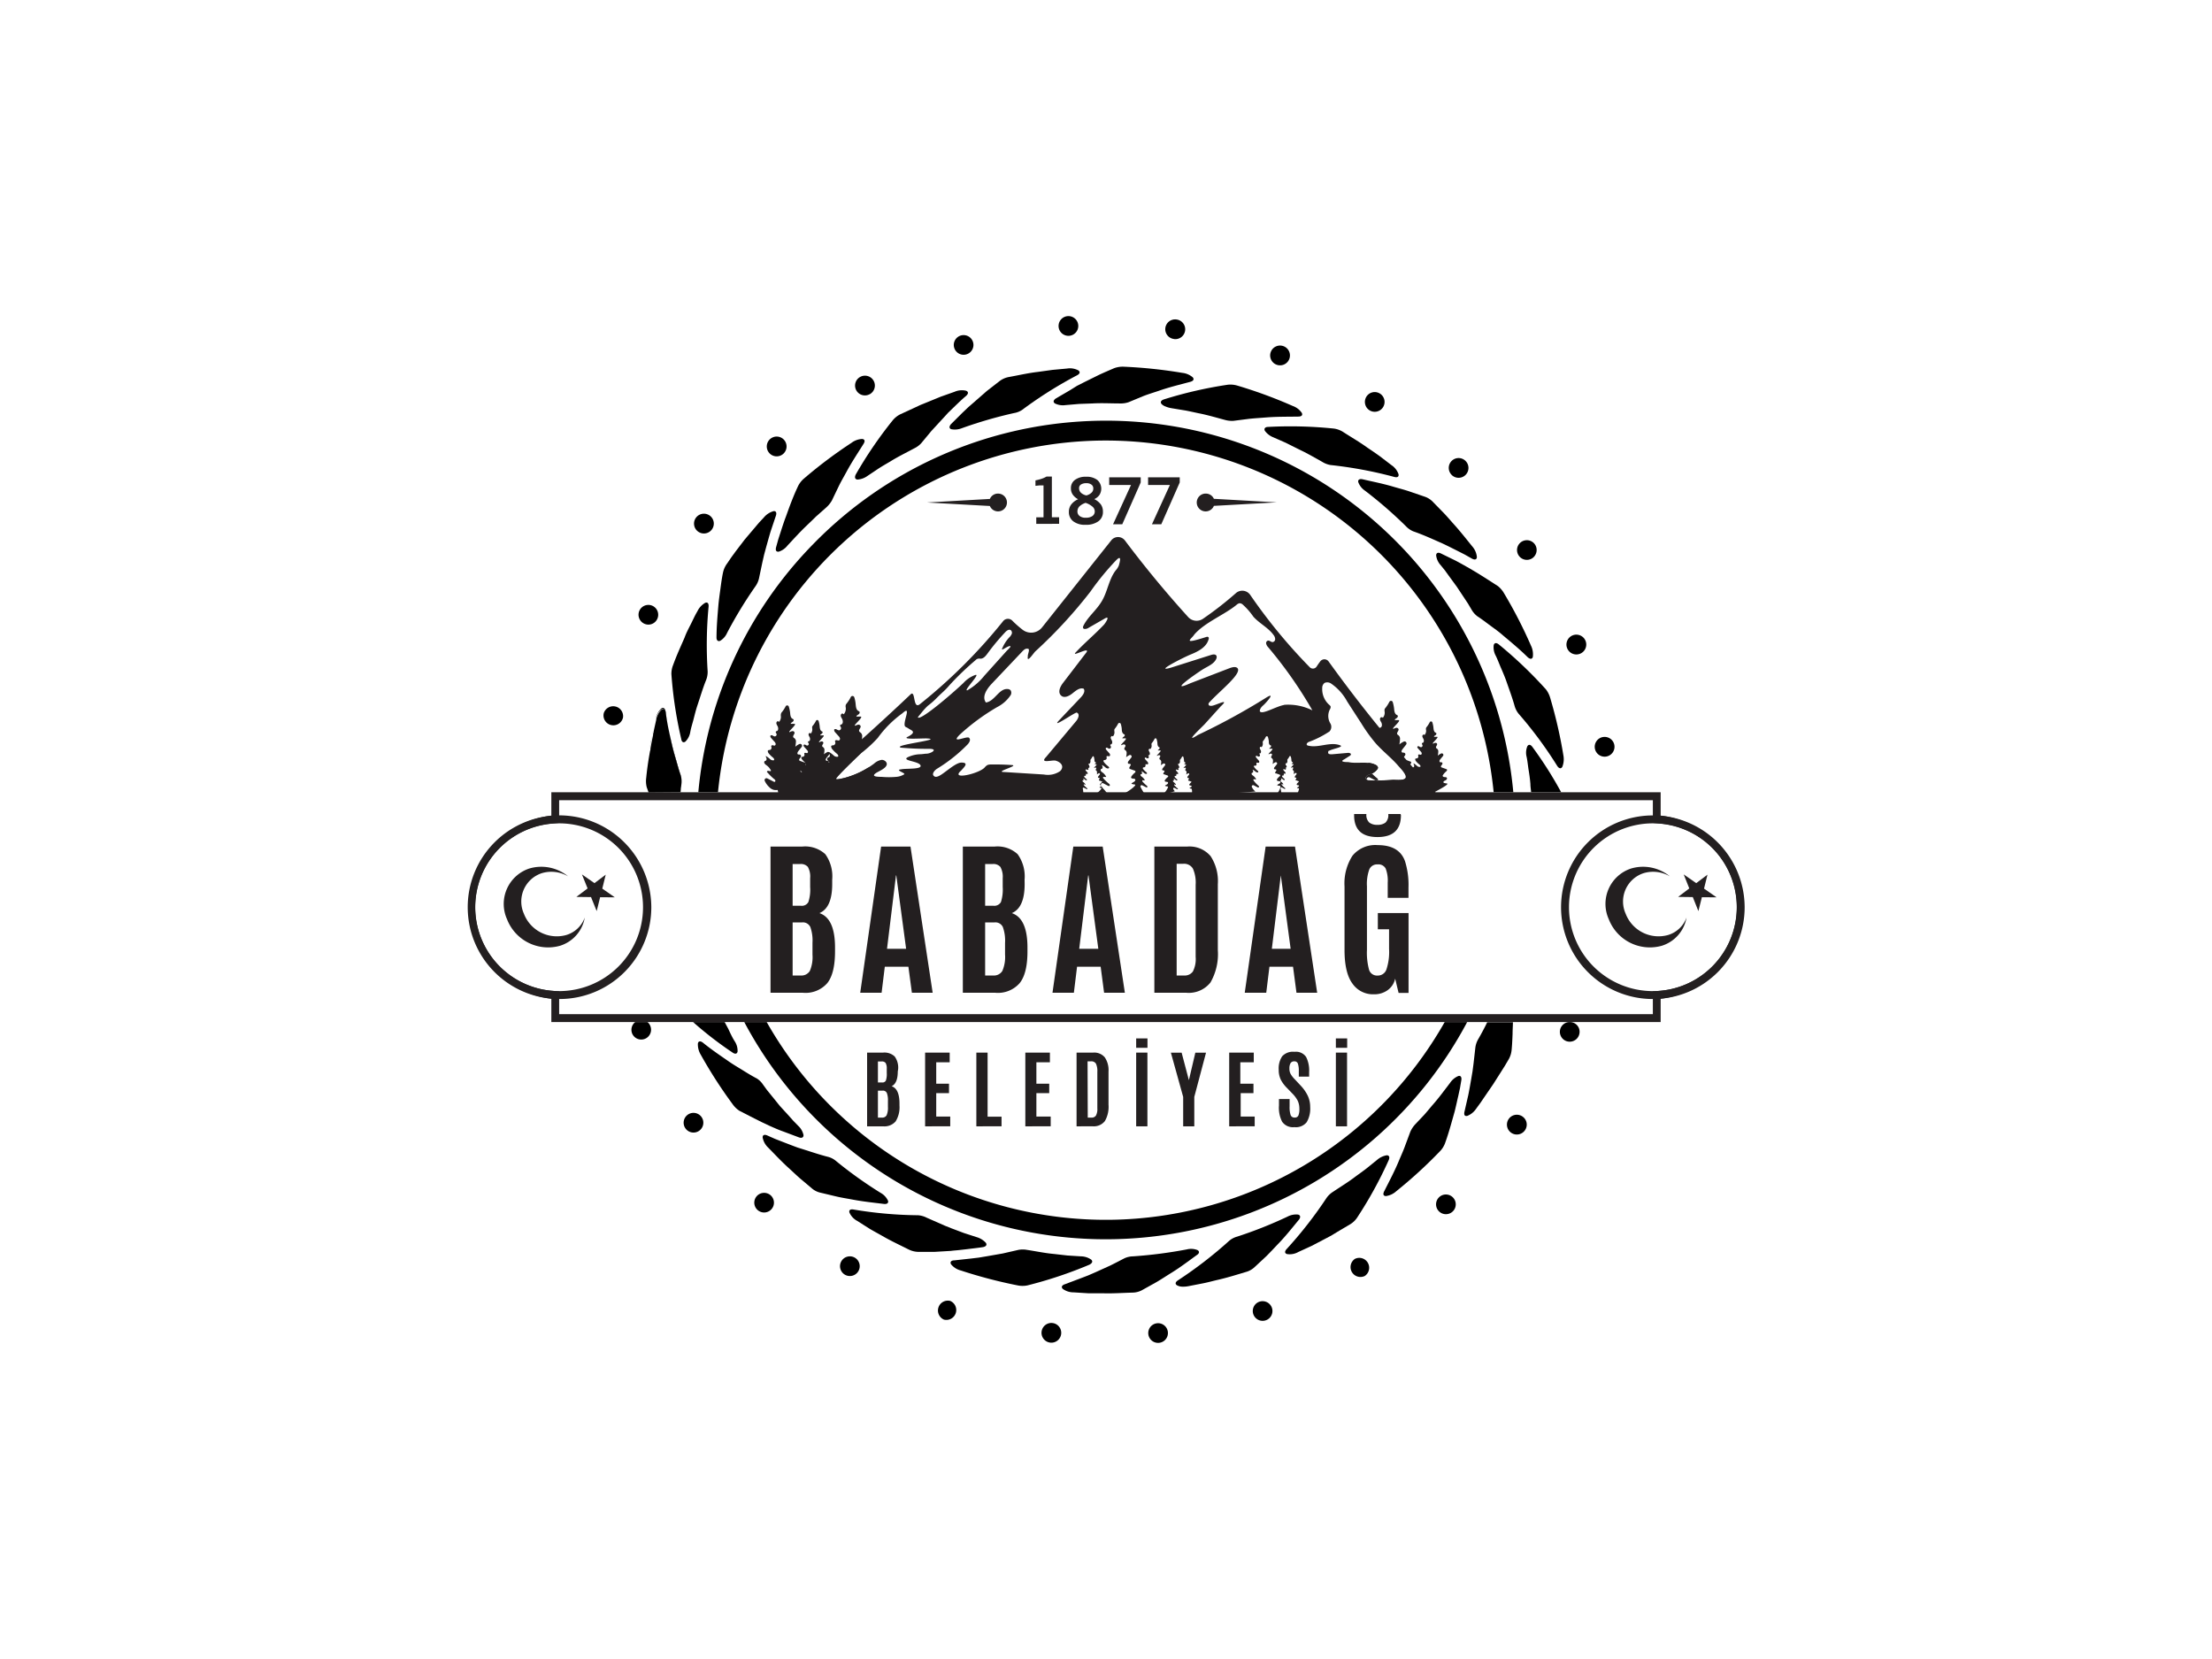 <svg xmlns="http://www.w3.org/2000/svg" viewBox="0 0 360 270"><defs><style>.cls-1{fill:none;}.cls-2{fill:#231f20;}</style></defs><g id="katman_2" data-name="katman 2"><g id="katman_1-2" data-name="katman 1"><rect class="cls-1" width="360" height="270"/><path class="cls-1" d="M180.78,198.52a63.45,63.45,0,0,0,54.37-32.18H124.81A63.46,63.46,0,0,0,180.78,198.52Z"/><path class="cls-1" d="M179.19,71.7a63.5,63.5,0,0,0-62.32,57.24H243.09A63.48,63.48,0,0,0,179.19,71.7Z"/><path d="M249.38,90.85a1.62,1.62,0,0,0,.44-2.23,1.6,1.6,0,1,0-.44,2.23Z"/><path d="M255.05,105.49a1.6,1.6,0,0,0,3-1.18h0a1.6,1.6,0,1,0-3,1.18Z"/><path d="M154.64,211.72h0a1.61,1.61,0,0,0-1,3.05h0a1.61,1.61,0,0,0,1-3.05Z"/><path d="M139.13,204.69h0a1.6,1.6,0,1,0-1.63,2.76h0a1.6,1.6,0,1,0,1.63-2.76Z"/><path d="M259.58,121.9a1.61,1.61,0,0,0,3.17-.53h0a1.61,1.61,0,1,0-3.17.53Z"/><path d="M236.27,77.31A1.6,1.6,0,0,0,238.5,75h0a1.6,1.6,0,0,0-2.23,2.3Z"/><path d="M207.59,59.28h0a1.61,1.61,0,1,0,1.1-3h0a1.61,1.61,0,0,0-1.1,3Z"/><path d="M222.88,66.77h0a1.6,1.6,0,1,0,1.71-2.71h0a1.59,1.59,0,0,0-2.21.5A1.61,1.61,0,0,0,222.88,66.77Z"/><path d="M171.28,215.32h0a1.6,1.6,0,0,0-.34,3.19h0a1.6,1.6,0,1,0,.34-3.19Z"/><path d="M254,167.29h0a1.6,1.6,0,1,0,2.94,1.28h0a1.59,1.59,0,0,0-.83-2.11,1.69,1.69,0,0,0-.44-.12h-.38A1.63,1.63,0,0,0,254,167.29Z"/><path d="M247.81,181.73a1.61,1.61,0,1,0,.36,2.24A1.6,1.6,0,0,0,247.81,181.73Z"/><path d="M102.89,168.22a1.6,1.6,0,1,0,2.94-1.27,1.54,1.54,0,0,0-.45-.61h-2A1.6,1.6,0,0,0,102.89,168.22Z"/><path d="M188.31,215.36a1.6,1.6,0,1,0,1.76,1.43A1.6,1.6,0,0,0,188.31,215.36Z"/><path d="M191.07,55.18h0A1.6,1.6,0,0,0,191.5,52h0a1.6,1.6,0,1,0-.43,3.17Z"/><path d="M205,211.84a1.6,1.6,0,1,0,2,1A1.61,1.61,0,0,0,205,211.84Z"/><path d="M220.51,204.88h0a1.61,1.61,0,0,0,1.61,2.78h0a1.61,1.61,0,0,0-1.61-2.78Z"/><path d="M234.24,194.82h0a1.6,1.6,0,1,0,2.16,2.37h0a1.6,1.6,0,0,0-2.16-2.37Z"/><path d="M123.18,194.65a1.6,1.6,0,1,0,2.26-.1A1.61,1.61,0,0,0,123.18,194.65Z"/><path d="M114.17,181.79a1.6,1.6,0,1,0-2.61,1.86h0a1.6,1.6,0,0,0,2.61-1.86Z"/><path d="M157.29,57.67a1.6,1.6,0,1,0-2-1.09A1.6,1.6,0,0,0,157.29,57.67Z"/><path d="M141.55,64.16h0A1.6,1.6,0,0,0,140,61.34h0a1.6,1.6,0,1,0,1.53,2.82Z"/><path d="M127.53,73.81a1.61,1.61,0,0,0-2.09-2.44,1.61,1.61,0,1,0,2.09,2.44Z"/><polygon points="174.04 54.65 174.04 54.65 174.04 54.65 174.04 54.65"/><path d="M113.58,86.49a1.61,1.61,0,1,0-.3-2.25A1.61,1.61,0,0,0,113.58,86.49Z"/><path d="M99.46,118a1.61,1.61,0,0,0,1.93-1.2h0a1.61,1.61,0,0,0-3.13-.72h0A1.6,1.6,0,0,0,99.46,118Z"/><path d="M174,54.65a1.6,1.6,0,1,0-.23-3.2h0a1.6,1.6,0,0,0,.23,3.2Z"/><path d="M104.84,101.5a1.59,1.59,0,0,0,2.13-.77h0a1.6,1.6,0,1,0-2.9-1.36h0A1.61,1.61,0,0,0,104.84,101.5Z"/><path d="M180.78,198.52a63.46,63.46,0,0,1-56-32.18h-3.65a66.62,66.62,0,0,0,117.65,0h-3.66A63.45,63.45,0,0,1,180.78,198.52Z"/><path d="M179.19,71.7a63.48,63.48,0,0,1,63.9,57.24h3.2a66.57,66.57,0,0,0-114-40.33,66.34,66.34,0,0,0-18.64,40.33h3.2A63.5,63.5,0,0,1,179.19,71.7Z"/><path d="M105.56,122.88l.12-.69C105.64,122.42,105.59,122.65,105.56,122.88Z"/><path d="M106.21,119.42c0-.15.07-.3.1-.45C106.28,119.12,106.25,119.27,106.21,119.42Z"/><path d="M105.75,121.77c.13-.73.28-1.45.43-2.18C106,120.32,105.88,121,105.75,121.77Z"/><path d="M110.76,128.94c0-.28,0-.56.08-.83,0,.27-.06.55-.08.83Z"/><path d="M107.62,115.46c.34-.24.61,0,.69.49.25,1.77.68,3.53,1,5.23.2.85.46,1.7.68,2.53s.46,1.65.76,2.47a3.45,3.45,0,0,1,.1,1.4s0-.07,0-.11a3.4,3.4,0,0,0-.11-1.43c-.29-.82-.5-1.64-.74-2.48s-.49-1.68-.68-2.53c-.38-1.7-.79-3.46-1-5.23-.09-.54-.36-.73-.7-.49a3.21,3.21,0,0,0-.9,1.65V117A3.11,3.11,0,0,1,107.62,115.46Z"/><path d="M111.55,120.69a2.81,2.81,0,0,0,.79-1.55c.13-.73.37-1.43.55-2.14s.36-1.43.59-2.13c.47-1.39.88-2.81,1.43-4.17a3.58,3.58,0,0,0,.26-1.42,66.4,66.4,0,0,1,.15-10.53c.05-.54-.16-.8-.55-.64a3.14,3.14,0,0,0-1.27,1.38c-.41.68-.73,1.42-1.09,2.13s-.74,1.42-1,2.16c-.64,1.46-1.31,2.92-1.85,4.42a3.83,3.83,0,0,0-.29,1.53,67.25,67.25,0,0,0,1.6,10.53C110.94,120.77,111.23,120.93,111.55,120.69Z"/><path d="M117.21,104.29a2.84,2.84,0,0,0,1.14-1.32,69.87,69.87,0,0,1,4.59-7.54,3.59,3.59,0,0,0,.59-1.32l.53-2.52.29-1.28.34-1.26c.24-.84.47-1.71.73-2.56l.85-2.54c.18-.52,0-.82-.38-.76a3.14,3.14,0,0,0-1.55,1l-.82.88-.77.91-1.55,1.83-1.46,1.91-.73,1-.68,1a3.81,3.81,0,0,0-.65,1.41c-.19.88-.31,1.79-.43,2.68s-.25,1.77-.33,2.66c-.15,1.78-.3,3.51-.31,5.26C116.6,104.21,116.84,104.44,117.21,104.29Z"/><path d="M127.06,86.55l-.4,1.24-.35,1.26c-.13.51,0,.79.44.73a2.94,2.94,0,0,0,1.42-1c1-1.07,2-2.18,3.06-3.19.53-.51,1.05-1,1.59-1.54l1.65-1.46a4.57,4.57,0,0,0,.91-1.12l1.12-2.33c.38-.79.82-1.53,1.24-2.3.84-1.57,1.8-3,2.78-4.57.3-.46.24-.77-.19-.83a3.11,3.11,0,0,0-1.75.63,75,75,0,0,0-7.66,5.75,4,4,0,0,0-1,1.22c-.78,1.63-1.41,3.34-2,5C127.6,84.87,127.33,85.72,127.06,86.55Z"/><path d="M139.55,78.05a3.15,3.15,0,0,0,1.64-.6L143,76.24c.62-.4,1.26-.76,1.9-1.14,1.25-.78,2.57-1.42,3.87-2.12a3.75,3.75,0,0,0,1.16-.85l1.66-2,1.77-1.92c.3-.32.6-.65.91-1l.95-.92c.64-.62,1.29-1.25,2-1.85.41-.36.42-.69,0-.85a2.94,2.94,0,0,0-1.86.17l-2.26.8-2.22.91-1.11.45-1.09.51-2.17,1a3.85,3.85,0,0,0-1.24,1,67.63,67.63,0,0,0-6,8.8C139.05,77.7,139.15,78,139.55,78.05Z"/><path d="M156.66,67.15,154.8,69c-.36.39-.34.72,0,.85a3.08,3.08,0,0,0,1.74-.16,70.77,70.77,0,0,1,8.47-2.46,3.38,3.38,0,0,0,1.34-.52,67.1,67.1,0,0,1,8.92-5.62c.48-.24.58-.56.23-.81a2.93,2.93,0,0,0-1.84-.3l-2.39.22-2.37.33c-1.59.18-3.15.55-4.72.83a3.57,3.57,0,0,0-1.43.61l-2.14,1.66-2,1.75-1,.87Z"/><path d="M174.12,63.52l-2.25,1.31c-.45.29-.51.61-.18.83a2.93,2.93,0,0,0,1.72.27l2.2-.19,2.21-.08c1.48-.09,3,0,4.42,0a4,4,0,0,0,1.43-.2l2.41-1c.81-.31,1.63-.56,2.47-.84,1.68-.59,3.38-1,5.14-1.47.53-.14.7-.41.43-.74a3.14,3.14,0,0,0-1.72-.73,78.11,78.11,0,0,0-9.53-1,4.08,4.08,0,0,0-1.54.24c-.83.36-1.66.71-2.47,1.09l-2.41,1.19-1.18.6Z"/><path d="M189.06,65.77a1.67,1.67,0,0,0,.64.39,4.33,4.33,0,0,0,1,.28l2.18.36c.73.13,1.44.3,2.16.45,1.45.28,2.86.7,4.28,1.08a4.25,4.25,0,0,0,1.43.16l2.57-.33c.87-.09,1.73-.14,2.61-.21,1.77-.15,3.52-.12,5.34-.15.54,0,.78-.21.6-.6a3,3,0,0,0-1.48-1.13,75.77,75.77,0,0,0-9-3.31,4,4,0,0,0-1.55-.15A68.44,68.44,0,0,0,189.43,65C188.93,65.17,188.79,65.47,189.06,65.77Z"/><path d="M206.41,69.48c-.53,0-.74.29-.55.64a3.13,3.13,0,0,0,1.39,1.06l2,.88,2,1,1,.49,1,.53,1.93,1.08a3.79,3.79,0,0,0,1.34.52,67.7,67.7,0,0,1,10.36,1.93c.52.15.81,0,.73-.43a2.91,2.91,0,0,0-1.15-1.48l-1.9-1.45c-.65-.47-1.31-.92-2-1.38-1.29-.94-2.68-1.73-4-2.59a3.78,3.78,0,0,0-1.46-.53A69.26,69.26,0,0,0,206.41,69.48Z"/><path d="M221.75,78c-.51-.11-.79.1-.69.48a2.85,2.85,0,0,0,1.08,1.37,69.35,69.35,0,0,1,6.67,5.79,3.51,3.51,0,0,0,1.18.83c1.63.56,3.19,1.28,4.82,2,.79.37,1.57.77,2.37,1.17l1.2.61,1.17.66c.47.26.79.17.81-.25a3,3,0,0,0-.74-1.72c-1-1.24-2-2.51-3.06-3.68-.54-.6-1.05-1.21-1.6-1.78l-1.68-1.72a3.44,3.44,0,0,0-1.27-.88L229.44,80c-.84-.29-1.73-.51-2.58-.76C225.18,78.73,223.42,78.39,221.75,78Z"/><path d="M239.18,92.51c-.78-.44-1.53-.87-2.31-1.28l-2.35-1.15c-.47-.23-.77-.11-.79.3a2.86,2.86,0,0,0,.72,1.58l.7.86.65.9,1.3,1.78,1.22,1.84.61.92.56.95a3.6,3.6,0,0,0,.95,1.09c.73.47,1.41,1,2.1,1.51s1.4,1,2.07,1.6c1.33,1.12,2.73,2.27,4,3.53.4.37.73.36.85,0a3.2,3.2,0,0,0-.29-1.85,75.23,75.23,0,0,0-4.38-8.52,4.22,4.22,0,0,0-1-1.18l-2.29-1.47-1.14-.71Z"/><path d="M243.94,104.89c-.4-.33-.73-.29-.84.1a2.85,2.85,0,0,0,.32,1.71c.33.66.58,1.36.86,2s.58,1.36.82,2c.48,1.4,1,2.77,1.4,4.19a3.57,3.57,0,0,0,.66,1.28,65.92,65.92,0,0,1,6.26,8.46c.29.46.62.53.84.18a3.36,3.36,0,0,0,.18-1.87,76.54,76.54,0,0,0-2.14-9.34,4.19,4.19,0,0,0-.69-1.39A69.21,69.21,0,0,0,243.94,104.89Z"/><path d="M240.57,169.14a3.63,3.63,0,0,0-.46,1.37l-.29,2.56-.17,1.3-.22,1.29c-.15.86-.3,1.74-.48,2.61l-.6,2.62c-.13.53,0,.81.45.72a3.12,3.12,0,0,0,1.45-1.18l.73-1,.68-1,1.37-2,1.27-2,.63-1,.59-1A3.76,3.76,0,0,0,246,171c.1-.9.13-1.81.17-2.72,0-.64.05-1.27.06-1.91h-4.19C241.6,167.29,241.1,168.22,240.57,169.14Z"/><path d="M237.32,175.13a3,3,0,0,0-1.33,1.12c-.9,1.16-1.76,2.36-2.74,3.47-.48.55-.94,1.13-1.43,1.68L230.31,183a4.44,4.44,0,0,0-.79,1.21l-.9,2.42c-.3.82-.67,1.6-1,2.41-.69,1.64-1.51,3.19-2.33,4.81-.25.49-.17.79.26.81a3.11,3.11,0,0,0,1.69-.79,74.58,74.58,0,0,0,7.07-6.46,3.79,3.79,0,0,0,.85-1.3c.62-1.7,1.09-3.47,1.57-5.16.22-.86.4-1.73.6-2.58l.28-1.28.22-1.29C237.91,175.29,237.71,175,237.32,175.13Z"/><path d="M220.89,198.14a66.78,66.78,0,0,0,5.12-9.33c.21-.48.08-.79-.32-.79a3.24,3.24,0,0,0-1.57.75l-1.72,1.39c-.58.45-1.18.87-1.78,1.31-1.17.9-2.43,1.66-3.65,2.48a3.78,3.78,0,0,0-1.07,1,67.54,67.54,0,0,1-6.48,8.31c-.37.39-.36.72.05.84a2.84,2.84,0,0,0,1.83-.34l2.18-1,2.12-1.11,1.06-.56,1-.61,2.06-1.22A3.58,3.58,0,0,0,220.89,198.14Z"/><path d="M211.26,197.67a3,3,0,0,0-1.71.33,69.07,69.07,0,0,1-8.21,3.26,3.37,3.37,0,0,0-1.27.66,67.79,67.79,0,0,1-8.34,6.44c-.46.29-.52.61-.16.83a1.91,1.91,0,0,0,.78.21,4.55,4.55,0,0,0,1.08-.08l2.36-.46c.78-.15,1.55-.37,2.33-.55,1.56-.35,3.09-.83,4.62-1.29a3.35,3.35,0,0,0,1.37-.73l2-1.86c.64-.64,1.25-1.3,1.86-1.94,1.23-1.26,2.34-2.67,3.44-4C211.7,198.1,211.65,197.77,211.26,197.67Z"/><path d="M194.89,203.45a2.81,2.81,0,0,0-1.74-.11,73.63,73.63,0,0,1-8.76,1.13,3.48,3.48,0,0,0-1.4.32c-.76.39-1.53.8-2.31,1.18l-2.38,1.08-1.22.53-1.23.47-2.52.95c-.52.17-.66.47-.36.77a3,3,0,0,0,1.78.56l2.39.15,2.39,0c1.6.05,3.2-.07,4.79-.11a3.38,3.38,0,0,0,1.51-.38l2.37-1.32c.77-.45,1.53-.95,2.28-1.42,1.5-.91,2.93-2,4.31-3C195.21,204,195.24,203.64,194.89,203.45Z"/><path d="M177.59,205a3,3,0,0,0-1.66-.53l-2.21-.14-2.19-.25c-1.47-.13-2.91-.44-4.37-.66a3.84,3.84,0,0,0-1.43,0l-2.53.58-2.57.45-1.31.22-1.32.16-2.67.29c-.54,0-.76.28-.54.65a3,3,0,0,0,1.58,1,78.49,78.49,0,0,0,9.27,2.43,4,4,0,0,0,1.56,0,69,69,0,0,0,10.09-3.37C177.78,205.58,177.89,205.27,177.59,205Z"/><path d="M156.06,203.45l1.32-.15c.87-.11,1.73-.2,2.58-.33.52-.09.71-.37.49-.7a3.22,3.22,0,0,0-1.48-.92l-2.1-.68-2.07-.78-1-.4-1-.44-2-.88a3.73,3.73,0,0,0-1.38-.39,66.55,66.55,0,0,1-10.49-.93c-.53-.1-.81.09-.68.5a2.86,2.86,0,0,0,1.28,1.36l2,1.27c.69.41,1.39.78,2.09,1.18,1.38.8,2.83,1.47,4.26,2.19a3.79,3.79,0,0,0,1.51.39l2.71,0,2.68-.16C155.18,203.52,155.62,203.5,156.06,203.45Z"/><path d="M143.87,195.94c.52.06.78-.18.64-.55a2.85,2.85,0,0,0-1.2-1.26,68.48,68.48,0,0,1-7.19-5.13,3.35,3.35,0,0,0-1.26-.7c-1.68-.42-3.29-1-5-1.52-.83-.3-1.64-.62-2.47-.94l-1.26-.49-1.22-.54c-.5-.23-.81-.1-.79.32a3,3,0,0,0,.9,1.64c1.12,1.14,2.21,2.31,3.4,3.38.59.53,1.16,1.09,1.77,1.62l1.83,1.54a3.27,3.27,0,0,0,1.35.76l2.64.63c.87.21,1.77.35,2.64.51C140.4,195.55,142.17,195.73,143.87,195.94Z"/><path d="M125.14,183.18c.81.36,1.61.72,2.42,1l2.45.92c.49.19.78,0,.76-.37a2.85,2.85,0,0,0-.87-1.51l-.77-.79-.74-.83L126.93,180l-1.39-1.72-.7-.86-.65-.89a3.45,3.45,0,0,0-1-1c-.77-.4-1.49-.84-2.23-1.3s-1.5-.9-2.22-1.39c-1.44-1-2.93-2-4.32-3.13-.43-.34-.76-.29-.84.12a3.25,3.25,0,0,0,.46,1.81,75.72,75.72,0,0,0,5.19,8.06,4.13,4.13,0,0,0,1.11,1.08l2.42,1.24,1.2.6Z"/><path d="M110.76,128.94c0-.28,0-.56.08-.83l.06-.49v0a3.45,3.45,0,0,0-.1-1.4c-.3-.82-.52-1.64-.76-2.47s-.48-1.68-.68-2.53c-.37-1.7-.8-3.46-1-5.23-.08-.54-.35-.73-.69-.49a3.11,3.11,0,0,0-.87,1.56l0,.09c-.14.62-.28,1.24-.41,1.86,0,.15-.06.3-.1.45l0,.17c-.15.73-.3,1.45-.43,2.18,0,.14,0,.28-.07.42l-.12.69c-.21,1.22-.38,2.44-.5,3.67a4,4,0,0,0,.09,1.55l.3.84Z"/><path d="M119.22,171.3c.43.3.75.22.82-.17a2.82,2.82,0,0,0-.48-1.68c-.39-.62-.7-1.29-1-1.94-.2-.39-.42-.78-.62-1.17h-5.14A60.1,60.1,0,0,0,119.22,171.3Z"/><path d="M249.4,121.57c-.3-.42-.63-.46-.83-.11a2.74,2.74,0,0,0-.11,1.74c.15.72.21,1.45.33,2.18s.22,1.45.28,2.19c0,.46.08.91.12,1.37h4.89A63.18,63.18,0,0,0,249.4,121.57Z"/><path class="cls-2" d="M269,130.23v3.69l1.18.11a13.66,13.66,0,0,1,0,27.22l-1.18.1v3.7H91v-3.7l-1.18-.1a13.66,13.66,0,0,1,0-27.22l1.18-.11v-3.69H269m1.29-1.29H89.73v3.8a15,15,0,0,0,0,29.8v3.8H270.27v-3.8a15,15,0,0,0,0-29.8v-3.8Z"/><path class="cls-2" d="M146.11,174.4c0,1.29-.35,2.08-1,2.38.85.28,1.28,1.23,1.28,2.82v.31a4.37,4.37,0,0,1-.63,2.6,2.41,2.41,0,0,1-2,.8h-2.64v-12h2.59a2.44,2.44,0,0,1,1.9.63,3.1,3.1,0,0,1,.56,2.08Zm-3.23,1.77h.67a.62.62,0,0,0,.62-.3,3.24,3.24,0,0,0,.15-1.23v-.72a1.74,1.74,0,0,0-.19-.93.77.77,0,0,0-.64-.24h-.61Zm0,5.72h.65a.81.81,0,0,0,.76-.37,3,3,0,0,0,.22-1.35v-1a3.26,3.26,0,0,0-.18-1.29.68.68,0,0,0-.68-.38h-.77Z"/><path class="cls-2" d="M150.56,183.31v-12h4v1.58h-2.19v3.48h2.08v1.54h-2.08v3.81h2.28v1.58Z"/><path class="cls-2" d="M158.9,183.31v-12h1.83v10.43H163v1.56Z"/><path class="cls-2" d="M166.87,183.31v-12h4v1.58h-2.2v3.48h2.09v1.54h-2.09v3.81H171v1.58Z"/><path class="cls-2" d="M175.21,183.31v-12h2.69a2.24,2.24,0,0,1,1.91.78,3.73,3.73,0,0,1,.6,2.3v5.41a4.64,4.64,0,0,1-.59,2.65,2.28,2.28,0,0,1-2,.85Zm1.82-1.42h.6a.82.82,0,0,0,.73-.33,2.2,2.2,0,0,0,.23-1.19v-5.92a2.87,2.87,0,0,0-.22-1.33.85.85,0,0,0-.79-.39H177Z"/><path class="cls-2" d="M184.91,183.31v-12h1.83v12Zm0-12.78V169h1.84v1.53Z"/><path class="cls-2" d="M192.56,183.31v-4.79l-2-7.2h1.75l1.18,4.48h0l1.05-4.48h1.74l-1.91,7.2v4.79Z"/><path class="cls-2" d="M200.05,183.31v-12h4v1.58h-2.19v3.48H204v1.54h-2.08v3.81h2.28v1.58Z"/><path class="cls-2" d="M208.15,179.94v-1.07h1.73v1.2a4.14,4.14,0,0,0,.17,1.41.64.64,0,0,0,.64.4.61.61,0,0,0,.62-.33,2.65,2.65,0,0,0,.16-1.09,3.05,3.05,0,0,0-.27-1.32,4.89,4.89,0,0,0-.87-1.17l-.88-.91a5.34,5.34,0,0,1-1-1.34,3.6,3.6,0,0,1-.34-1.61,3.54,3.54,0,0,1,.57-2.21,2.38,2.38,0,0,1,2-.72,2,2,0,0,1,1.89.84,4.93,4.93,0,0,1,.49,2.46v.74h-1.68v-.86a3.7,3.7,0,0,0-.15-1.25.57.57,0,0,0-.58-.38.69.69,0,0,0-.61.29,1.64,1.64,0,0,0-.19.86,1.83,1.83,0,0,0,.2.91,4.35,4.35,0,0,0,.68.87l1,1.07a6.43,6.43,0,0,1,1.12,1.63,4.26,4.26,0,0,1,.38,1.79,4.34,4.34,0,0,1-.57,2.49,2.25,2.25,0,0,1-2,.8,2.13,2.13,0,0,1-2-.89A5,5,0,0,1,208.15,179.94Z"/><path class="cls-2" d="M217.41,183.31v-12h1.82v12Zm0-12.78V169h1.84v1.53Z"/><path class="cls-2" d="M91,134a13.65,13.65,0,1,1-13.65,13.65A13.65,13.65,0,0,1,91,134m0-1.29A14.94,14.94,0,1,0,106,147.64,15,15,0,0,0,91,132.7Z"/><path class="cls-2" d="M91.15,153.92a7.17,7.17,0,0,1-8.63-4.31,6.07,6.07,0,0,1,3.59-8.25,6.87,6.87,0,0,1,6.34,1.26,5.38,5.38,0,0,0-4.31-.5,4.85,4.85,0,0,0-2.87,6.6,5.73,5.73,0,0,0,6.9,3.45,4.6,4.6,0,0,0,3-2.84A5.84,5.84,0,0,1,91.15,153.92Z"/><polygon class="cls-2" points="97.67 146.02 97.11 148.28 96.19 146 93.8 145.97 95.63 144.59 94.71 142.31 96.75 143.73 98.58 142.35 98.02 144.62 100.06 146.04 97.67 146.02"/><path class="cls-2" d="M269,134a13.65,13.65,0,1,1-13.65,13.65A13.65,13.65,0,0,1,269,134m0-1.29a14.94,14.94,0,1,0,14.94,14.94A15,15,0,0,0,269,132.7Z"/><path class="cls-2" d="M270.46,153.92a7.17,7.17,0,0,1-8.63-4.31,6.06,6.06,0,0,1,3.59-8.25,6.87,6.87,0,0,1,6.34,1.26,5.38,5.38,0,0,0-4.31-.5,4.85,4.85,0,0,0-2.87,6.6,5.73,5.73,0,0,0,6.9,3.45,4.6,4.6,0,0,0,3-2.84A5.84,5.84,0,0,1,270.46,153.92Z"/><polygon class="cls-2" points="276.98 146.02 276.41 148.28 275.5 146 273.11 145.97 274.93 144.59 274.02 142.31 276.06 143.73 277.89 142.35 277.33 144.62 279.37 146.04 276.98 146.02"/><path class="cls-2" d="M235.26,127c.14-.08.29-.24.22-.39s-.24-.13-.37-.14-.32-.07-.32-.21a.26.26,0,0,1,.07-.15,2.58,2.58,0,0,1,.49-.55c.1-.08.21-.22.14-.32a.29.29,0,0,0-.13-.08l-.7-.25a.34.34,0,0,1-.12-.06c-.17-.19.34-.47.2-.69s-.31,0-.42-.16,0-.3.08-.42l.45-.55a.26.26,0,0,0-.31-.4,2.61,2.61,0,0,0-.55.36,3.08,3.08,0,0,0,.09-.75.53.53,0,0,0-.26-.43.23.23,0,0,1-.12-.17c0-.21.24-.38.18-.58a.25.25,0,0,0-.27-.16.72.72,0,0,0-.32.11c-.54.14,1.11-1.13.55-1.1h-.46c0-.13.16-.2.26-.27s.18-.23.1-.33a.32.32,0,0,0-.12-.08c-.27-.14-.3-.51-.33-.81a4.25,4.25,0,0,0-.18-.86.23.23,0,0,0-.43,0,4.32,4.32,0,0,1-.47.73.71.71,0,0,0-.12.18.65.65,0,0,0,0,.34,1,1,0,0,1-.25.81.17.17,0,0,0-.28,0,.3.3,0,0,0-.06.3,1.64,1.64,0,0,0,.14.3c.13.23.15.59-.1.68,0,0-.1,0-.12.07s0,.18.08.27a.27.27,0,0,1-.25.37.72.72,0,0,1-.27-.12.24.24,0,0,0-.28,0c-.08.1,0,.24.1.34l.41.46a.62.62,0,0,1,.17.28.23.23,0,0,1-.14.27c-.14,0-.33-.12-.41,0s0,.17,0,.25a.31.31,0,0,1-.23.34c-.08,0-.18,0-.25.06s0,.25.06.35a3.6,3.6,0,0,0,.59.58c.12.1.25.27.15.38a.58.58,0,0,1-.56-.18c-.16-.13-.65-.54-.53-.29s.15.43,0,.53l-.16.07a.23.23,0,0,0,0,.32.85.85,0,0,0,.26.24,2.05,2.05,0,0,1,.6.71c0,.09-.18.08-.28.05s-.25,0-.26.07a.15.15,0,0,0,.06.14,6.81,6.81,0,0,0,.9.88.49.49,0,0,1,.15.17c0,.08,0,.18-.07.2a.2.2,0,0,1-.17,0l-.83-.43a.26.26,0,0,0-.34.35,2.56,2.56,0,0,0,.6.82,1.27,1.27,0,0,0,.68.37,8.3,8.3,0,0,0,1.11,0,2.7,2.7,0,0,1,.94.06.78.78,0,0,0,.22,0,.46.46,0,0,0,.21-.08c.65-.35,2.24-1.2,1.81-1.29a2.7,2.7,0,0,1-.48-.09C234.73,127.25,235.11,127.05,235.26,127Z"/><path class="cls-2" d="M135.44,143.89q0,3.84-2.08,4.72c1.7.57,2.54,2.44,2.54,5.61v.61q0,3.58-1.25,5.16a4.7,4.7,0,0,1-4,1.58H125.4V137.78h5.15a4.84,4.84,0,0,1,3.77,1.24,6.2,6.2,0,0,1,1.12,4.14ZM129,147.41h1.34a1.21,1.21,0,0,0,1.22-.6,6.47,6.47,0,0,0,.29-2.45v-1.43a3.22,3.22,0,0,0-.37-1.84,1.5,1.5,0,0,0-1.26-.47H129Zm0,11.35h1.29a1.61,1.61,0,0,0,1.51-.74,5.74,5.74,0,0,0,.43-2.66v-1.92a6.54,6.54,0,0,0-.35-2.57,1.34,1.34,0,0,0-1.35-.75H129Z"/><path class="cls-2" d="M140,161.57l3.4-23.79h4.78l3.61,23.79h-3.38l-.57-4.24H144l-.52,4.24Zm7.47-7.15-1.6-11.95h-.05l-1.46,11.95Z"/><path class="cls-2" d="M166.76,143.89q0,3.84-2.09,4.72,2.55.85,2.55,5.61v.61q0,3.58-1.26,5.16a4.7,4.7,0,0,1-4,1.58h-5.26V137.78h5.15a4.84,4.84,0,0,1,3.77,1.24,6.19,6.19,0,0,1,1.13,4.14Zm-6.43,3.52h1.34a1.24,1.24,0,0,0,1.23-.6,6.69,6.69,0,0,0,.29-2.45v-1.43a3.28,3.28,0,0,0-.38-1.84,1.49,1.49,0,0,0-1.26-.47h-1.22Zm0,11.35h1.29a1.61,1.61,0,0,0,1.51-.74,5.71,5.71,0,0,0,.44-2.66v-1.92a6.5,6.5,0,0,0-.36-2.57,1.34,1.34,0,0,0-1.35-.75h-1.53Z"/><path class="cls-2" d="M171.29,161.57l3.39-23.79h4.78l3.61,23.79h-3.38l-.56-4.24h-3.84l-.52,4.24Zm7.46-7.15-1.6-11.95h-.05l-1.46,11.95Z"/><path class="cls-2" d="M187.87,161.57V137.78h5.34a4.5,4.5,0,0,1,3.81,1.55,7.41,7.41,0,0,1,1.18,4.56l0,10.74A9.27,9.27,0,0,1,197,159.9a4.5,4.5,0,0,1-3.94,1.67Zm3.63-2.81h1.19a1.63,1.63,0,0,0,1.45-.65,4.44,4.44,0,0,0,.45-2.38V144a5.62,5.62,0,0,0-.45-2.64,1.66,1.66,0,0,0-1.56-.78H191.5Z"/><path class="cls-2" d="M202.58,161.57l3.4-23.79h4.78l3.61,23.79H211l-.56-4.24h-3.84l-.52,4.24Zm7.47-7.15-1.6-11.95h0l-1.46,11.95Z"/><path class="cls-2" d="M223.59,161.82a4.06,4.06,0,0,1-3.5-1.77c-.85-1.17-1.27-3-1.27-5.44V144.27a8.32,8.32,0,0,1,1.29-5,4.8,4.8,0,0,1,4.11-1.73q3.5,0,4.44,2.61a12.89,12.89,0,0,1,.57,4.28v1.69h-3.38v-2.48a5.44,5.44,0,0,0-.34-2.3,1.34,1.34,0,0,0-1.3-.66,1.38,1.38,0,0,0-1.35.79,7,7,0,0,0-.39,2.8v10.32a10.49,10.49,0,0,0,.35,3.26,1.35,1.35,0,0,0,1.38.92,1.47,1.47,0,0,0,1.44-1,9.07,9.07,0,0,0,.43-3.33v-3.2h-1.83v-2.64h5v13h-1.62l-.56-2.33a3.09,3.09,0,0,1-1.24,1.89A3.71,3.71,0,0,1,223.59,161.82ZM228,132.66q0,3.57-3.81,3.57c-2.54,0-3.81-1.19-3.81-3.55v-.2h2a1.68,1.68,0,0,0,.47,1.39,2.05,2.05,0,0,0,1.32.37,2.08,2.08,0,0,0,1.31-.36,1.7,1.7,0,0,0,.46-1.4h2Z"/><path class="cls-2" d="M136.05,126.77c-.24-.21,3.76-3.91,4.12-4.25q.26-.24.48-.42h0c-.15-.15,0-.4.11-.56l.59-.74a.34.34,0,0,0-.41-.53,3.61,3.61,0,0,0-.74.48,4.27,4.27,0,0,0,.12-1,.73.73,0,0,0-.35-.58.36.36,0,0,1-.16-.24c0-.28.33-.51.25-.77a.36.36,0,0,0-.37-.22,1.05,1.05,0,0,0-.43.15c-.72.19,1.5-1.52.75-1.47h-.63c0-.17.21-.26.35-.36s.25-.31.14-.44a.62.62,0,0,0-.17-.11c-.36-.19-.4-.68-.44-1.08a5,5,0,0,0-.23-1.16.31.31,0,0,0-.58,0,5.33,5.33,0,0,1-.64,1,1.25,1.25,0,0,0-.16.24.94.94,0,0,0,0,.47,1.41,1.41,0,0,1-.34,1.08.24.24,0,0,0-.37-.07.42.42,0,0,0-.09.41,2.05,2.05,0,0,0,.2.39c.16.31.19.8-.14.93a.34.34,0,0,0-.17.08c-.08.11.06.25.12.37a.36.36,0,0,1-.34.49,1.25,1.25,0,0,1-.36-.15c-.12-.06-.29-.08-.37,0s0,.33.12.46l.55.61a.91.91,0,0,1,.24.38.3.3,0,0,1-.19.36c-.19,0-.44-.15-.56,0s0,.22,0,.33a.41.41,0,0,1-.31.45c-.11,0-.24,0-.33.08s0,.34.08.47a5.3,5.3,0,0,0,.78.79c.17.13.35.36.21.51a.79.79,0,0,1-.75-.25c-.21-.18-.87-.72-.71-.39s.2.58,0,.71a1.47,1.47,0,0,0-.22.1.33.33,0,0,0,0,.43,1.14,1.14,0,0,0,.3.28l-.15.08a.19.19,0,0,0,0-.18c-.09-.13-.31-.06-.42-.17s0-.29.08-.41l.44-.56a.25.25,0,0,0-.3-.39,3,3,0,0,0-.56.36,3.14,3.14,0,0,0,.09-.75.54.54,0,0,0-.25-.43.27.27,0,0,1-.13-.18c0-.2.25-.37.19-.57a.28.28,0,0,0-.28-.17.78.78,0,0,0-.32.12c-.53.14,1.12-1.14.56-1.1h-.46c0-.12.15-.19.25-.27s.19-.23.11-.32a.29.29,0,0,0-.13-.08c-.26-.15-.29-.51-.32-.81a4.2,4.2,0,0,0-.18-.87.23.23,0,0,0-.43,0,3.9,3.9,0,0,1-.48.74,1,1,0,0,0-.12.17,1,1,0,0,0,0,.35,1,1,0,0,1-.25.81.17.17,0,0,0-.27-.06.31.31,0,0,0-.06.31,1.11,1.11,0,0,0,.14.29c.12.24.14.6-.1.69a.39.39,0,0,0-.13.06c-.06.08,0,.19.09.28a.27.27,0,0,1-.26.37.88.88,0,0,1-.26-.12.26.26,0,0,0-.28,0c-.08.1,0,.25.09.35l.41.46a.64.64,0,0,1,.18.28.21.21,0,0,1-.14.26c-.14,0-.33-.11-.42,0s0,.16,0,.25a.33.33,0,0,1-.23.34.42.42,0,0,0-.25.06c-.1.08,0,.24.06.35a4,4,0,0,0,.58.58l0,0h0l-.85-.3a.39.39,0,0,1-.14-.08c-.21-.23.41-.57.24-.83s-.38-.07-.51-.2,0-.36.1-.5l.54-.68a.31.31,0,0,0-.37-.47,3,3,0,0,0-.67.44,4.71,4.71,0,0,0,.11-.91.66.66,0,0,0-.31-.52.27.27,0,0,1-.15-.21c0-.26.29-.46.22-.7a.31.31,0,0,0-.33-.2.92.92,0,0,0-.39.14c-.65.17,1.35-1.37.67-1.33h-.56c0-.15.19-.23.32-.33s.22-.27.12-.39a.49.49,0,0,0-.15-.1c-.32-.17-.36-.61-.39-1a5.3,5.3,0,0,0-.22-1,.28.28,0,0,0-.52,0,5.1,5.1,0,0,1-.57.88.78.78,0,0,0-.15.22,1,1,0,0,0-.05.42,1.23,1.23,0,0,1-.3,1,.21.21,0,0,0-.33-.06.37.37,0,0,0-.08.37,1.62,1.62,0,0,0,.17.35c.15.28.18.72-.12.83,0,0-.11,0-.15.08s0,.22.1.33a.32.32,0,0,1-.3.45,1.06,1.06,0,0,1-.33-.14.28.28,0,0,0-.33,0c-.1.13,0,.3.11.42l.5.56a.78.78,0,0,1,.21.33.27.27,0,0,1-.17.33c-.17,0-.4-.14-.5,0s0,.2,0,.3a.37.37,0,0,1-.28.41c-.1,0-.21,0-.29.08s0,.3.07.42a4.21,4.21,0,0,0,.7.7c.15.12.32.33.19.47a.72.72,0,0,1-.67-.23c-.19-.16-.79-.64-.64-.35s.18.52,0,.64-.13,0-.19.09a.29.29,0,0,0,0,.39,1.12,1.12,0,0,0,.32.29,2.33,2.33,0,0,1,.71.85c0,.12-.21.1-.33.06s-.3,0-.32.09,0,.12.08.17a9,9,0,0,0,1.08,1.06.48.48,0,0,1,.19.21.2.2,0,0,1-.09.25.3.3,0,0,1-.2-.05l-1-.51a.31.31,0,0,0-.42.42,3.22,3.22,0,0,0,.73,1,1.58,1.58,0,0,0,.82.46,3.37,3.37,0,0,0,.55,0,5.54,5.54,0,0,0,.21.87h14L140.5,128c.94-.53,2-1.19,1.6-1.28a3.55,3.55,0,0,1-.65-.12c-.27-.08.25-.35.44-.46s.4-.32.3-.52-.31-.18-.5-.19-.42-.09-.42-.28a.36.36,0,0,1,.09-.21l.1-.12a14.07,14.07,0,0,1-4.08,1.8C137.17,126.65,136.22,126.92,136.05,126.77Zm-5.77-1.3a.14.14,0,0,1,0-.07,1.81,1.81,0,0,1,.25.3C130.41,125.67,130.28,125.6,130.28,125.47Zm.83-1h-.05a.37.37,0,0,0,.08-.15A.14.14,0,0,1,131.11,124.5Z"/><path class="cls-2" d="M224.14,125.2a.45.45,0,0,0,.12-.26c0-.2-.17-.36-.35-.46a3.46,3.46,0,0,0-1.34-.35l.21.15a2.5,2.5,0,0,1,.75.9c-.05.12-.23.1-.35.06s-.32,0-.33.1a.21.21,0,0,0,.08.17c.11.13.22.25.34.37A2.32,2.32,0,0,0,224.14,125.2Z"/><path class="cls-2" d="M229.35,126.25c.19-.1.38-.3.28-.49s-.29-.17-.47-.18-.4-.09-.4-.27a.36.36,0,0,1,.08-.19,3.5,3.5,0,0,1,.63-.7c.13-.11.27-.27.17-.41a.28.28,0,0,0-.16-.09l-.88-.32a.36.36,0,0,1-.15-.08c-.22-.25.43-.6.25-.87s-.4-.08-.54-.22,0-.37.11-.52l.56-.71a.32.32,0,0,0-.38-.5,3.09,3.09,0,0,0-.71.46,4.35,4.35,0,0,0,.11-1,.69.69,0,0,0-.32-.54.35.35,0,0,1-.16-.22c0-.27.31-.49.24-.74a.36.36,0,0,0-.35-.21,1,1,0,0,0-.41.15c-.68.18,1.42-1.44.71-1.4H227c0-.16.2-.25.33-.35s.23-.29.13-.41a.54.54,0,0,0-.16-.1c-.34-.19-.38-.65-.41-1a6,6,0,0,0-.23-1.1.3.3,0,0,0-.55,0,5.76,5.76,0,0,1-.6.94,1.12,1.12,0,0,0-.16.22,1.09,1.09,0,0,0,0,.44,1.26,1.26,0,0,1-.31,1c0-.13-.24-.15-.35-.06a.39.39,0,0,0-.08.39,1.41,1.41,0,0,0,.18.37c.16.3.18.76-.13.88a.39.39,0,0,0-.16.07c-.08.11.05.24.11.36a.34.34,0,0,1-.32.46.87.87,0,0,1-.34-.15.31.31,0,0,0-.35,0c-.11.13,0,.31.12.44l.52.58a.9.9,0,0,1,.22.36.28.28,0,0,1-.18.34c-.12,0-.26,0-.38,0,1.19,1.34,2.62,2.44,3.79,3.79.29.34,1.43,1.48,1.12,1.95s-1.73.27-2.11.3c-.78.06-1.56.09-2.35.09a.17.17,0,0,1-.1.12.33.33,0,0,1-.21,0l-.13-.07c-.33,0-.65,0-1,0a.88.88,0,0,1-.43-.1.42.42,0,0,0,0,.1,3.28,3.28,0,0,0,.77,1,1.5,1.5,0,0,0,.86.47,9.36,9.36,0,0,0,1.4-.05,4.07,4.07,0,0,1,1.21.07.59.59,0,0,0,.27,0,.74.74,0,0,0,.27-.1c.83-.45,2.84-1.53,2.3-1.64a3.39,3.39,0,0,1-.62-.12C228.68,126.6,229.17,126.36,229.35,126.25Z"/><path class="cls-2" d="M222.91,126.52l.92.47c.15,0,.29,0,.44,0a.23.23,0,0,0,0-.14.69.69,0,0,0-.19-.23,7,7,0,0,1-.8-.74,1.76,1.76,0,0,1-.2.09,2.29,2.29,0,0,0-.58.24.46.46,0,0,0-.16.55.47.47,0,0,0,.1.1A.33.33,0,0,1,222.91,126.52Z"/><path class="cls-2" d="M179.25,127.94a.27.27,0,0,1-.08.07c-.08,0-.29.15-.18.18l.26.05c.14,0-.34.59-.65.77h1.52s-.35-.43-.38-.46A2.85,2.85,0,0,1,179.25,127.94Z"/><path class="cls-2" d="M210.83,129.5l23-.3a228.67,228.67,0,0,1-17.61-21.56.84.84,0,0,0-1.35,0q-.3.39-.57.81a.72.72,0,0,1-1.13.15,87.49,87.49,0,0,1-9.69-11.77,1.57,1.57,0,0,0-2.35-.29,55.57,55.57,0,0,1-5.37,4.18,1.84,1.84,0,0,1-2.39-.3q-5.44-6-10.3-12.47a1.4,1.4,0,0,0-2.22,0l-11.25,14.15a2.27,2.27,0,0,1-3.16.4,16.51,16.51,0,0,1-1.66-1.46,1,1,0,0,0-1.53.06,86.69,86.69,0,0,1-13.56,13.52c-1.17.9-.64-2.52-1.54-1.57-5.64,5.36-12.55,11.51-18.54,16.49l46.78-.15c-.09-.1-.1-.92-.16-1a.14.14,0,0,1,.18-.19l.45.23s.06,0,.09,0,0-.07,0-.11a.26.26,0,0,0-.09-.09,4.25,4.25,0,0,1-.48-.47s0,0,0-.07.09-.06.14,0,.13,0,.15,0a1.18,1.18,0,0,0-.32-.38.44.44,0,0,1-.14-.13.12.12,0,0,1,0-.17l.08,0c.09,0,.06-.19,0-.28s.2.08.29.15a.28.28,0,0,0,.29.1c.06-.06,0-.15-.08-.2a2.27,2.27,0,0,1-.31-.31c0-.06-.08-.14,0-.19s.09,0,.13,0a.16.16,0,0,0,.12-.18c0-.05,0-.1,0-.14s.14,0,.22,0,.08-.08.07-.14a.29.29,0,0,0-.09-.15l-.22-.25s-.09-.13,0-.18.1,0,.15,0,.09.06.14.06a.15.15,0,0,0,.14-.2s-.08-.1,0-.14l.07,0c.13,0,.12-.24.05-.36a.71.71,0,0,1-.07-.16.17.17,0,0,1,0-.17c.05,0,.13,0,.15,0a.57.57,0,0,0,.13-.43.52.52,0,0,1,0-.18.36.36,0,0,1,.07-.1,2.59,2.59,0,0,0,.25-.39.12.12,0,0,1,.23,0,2.52,2.52,0,0,1,.1.46c0,.16,0,.36.17.44l.07,0s0,.13-.06.17-.12.08-.14.15h.25c.3,0-.58.66-.3.59a.39.39,0,0,1,.17-.06.13.13,0,0,1,.15.08c0,.11-.11.2-.1.31a.23.23,0,0,0,.07.1.25.25,0,0,1,.13.23,1.81,1.81,0,0,1,0,.4,1.87,1.87,0,0,1,.29-.2.14.14,0,0,1,.17.21l-.24.3c-.05.07-.1.16,0,.22s.17,0,.22.09-.2.27-.1.37a.07.07,0,0,0,.06,0l.37.14.07,0c0,.05,0,.12-.07.17a1.5,1.5,0,0,0-.27.29s0,0,0,.08.09.11.17.12h0a.26.26,0,0,1,.35-.35l.83.43a.23.23,0,0,0,.16,0c.08,0,.1-.12.07-.2s-.09-.12-.15-.18a6.17,6.17,0,0,1-.9-.87s-.07-.09-.06-.14.16-.11.26-.08.24,0,.28,0a2,2,0,0,0-.59-.71.78.78,0,0,1-.27-.24.25.25,0,0,1,0-.32l.17-.07c.16-.1.1-.36,0-.53s.37.15.52.29.37.26.56.18,0-.28-.15-.38a3.54,3.54,0,0,1-.58-.58c-.09-.1-.16-.26-.06-.35s.16,0,.24-.06a.3.3,0,0,0,.23-.34c0-.08-.06-.18,0-.25s.27,0,.41,0a.22.22,0,0,0,.14-.27.62.62,0,0,0-.17-.28l-.41-.46c-.09-.1-.17-.24-.09-.34a.22.22,0,0,1,.27,0,.72.72,0,0,0,.27.12.26.26,0,0,0,.25-.37c0-.09-.15-.19-.08-.27a.29.29,0,0,1,.12-.07c.25-.09.23-.45.1-.68a1.64,1.64,0,0,1-.14-.3.29.29,0,0,1,.07-.3.16.16,0,0,1,.27,0,1,1,0,0,0,.25-.81.78.78,0,0,1,0-.34.71.71,0,0,1,.12-.18,4.32,4.32,0,0,0,.47-.73.24.24,0,0,1,.44,0,3.83,3.83,0,0,1,.17.87c0,.3.06.66.33.81a.32.32,0,0,1,.12.08c.09.09,0,.25-.1.32s-.23.15-.26.28h.47c.55,0-1.1,1.24-.56,1.1a.72.72,0,0,1,.32-.11.25.25,0,0,1,.27.16c.06.2-.2.37-.18.58a.23.23,0,0,0,.12.17.53.53,0,0,1,.26.43,3.14,3.14,0,0,1-.09.75,3,3,0,0,1,.56-.36.26.26,0,0,1,.3.39l-.44.56c-.1.12-.19.3-.09.42s.34,0,.42.16-.37.5-.19.69a.24.24,0,0,0,.11.06l.7.25a.29.29,0,0,1,.13.08c.07.1,0,.23-.14.32a2.88,2.88,0,0,0-.49.55.28.28,0,0,0-.06.15c0,.14.17.2.31.21s.31,0,.37.14-.08.31-.22.39-.53.28-.33.34a2.65,2.65,0,0,0,.49.09c.34.08-.78.93-1.51,1.34l3.16.32c-.26-.39-.64-1.08-.73-1.26a.21.21,0,0,1,.27-.28l.66.34a.15.15,0,0,0,.13,0,.11.11,0,0,0,.05-.15.32.32,0,0,0-.12-.14,5.7,5.7,0,0,1-.7-.69.13.13,0,0,1,0-.11c0-.08.12-.09.2-.06s.19,0,.22,0a1.54,1.54,0,0,0-.46-.55.77.77,0,0,1-.21-.19.21.21,0,0,1,0-.26l.13,0c.13-.08.08-.28,0-.42s.29.12.41.23a.47.47,0,0,0,.44.14c.08-.09,0-.22-.12-.3a2.86,2.86,0,0,1-.46-.46c-.06-.08-.12-.2,0-.27s.12,0,.19-.05a.25.25,0,0,0,.18-.27c0-.06,0-.14,0-.19s.21,0,.33,0a.18.18,0,0,0,.1-.22.46.46,0,0,0-.13-.22l-.32-.36c-.07-.07-.14-.19-.08-.27a.19.19,0,0,1,.22,0,.58.58,0,0,0,.21.1.22.22,0,0,0,.2-.29c0-.08-.12-.16-.07-.22a.24.24,0,0,1,.1,0c.19-.07.18-.36.08-.54a1.2,1.2,0,0,1-.11-.23.23.23,0,0,1,.05-.24.13.13,0,0,1,.21,0,.76.76,0,0,0,.2-.63.65.65,0,0,1,0-.28.61.61,0,0,1,.1-.14,3.17,3.17,0,0,0,.37-.58.18.18,0,0,1,.34,0,3.16,3.16,0,0,1,.14.68c0,.24.05.52.26.64,0,0,.07,0,.09.06s0,.2-.08.26-.18.11-.2.21h.37c.43,0-.87,1-.44.86a.58.58,0,0,1,.25-.09.21.21,0,0,1,.22.13c0,.15-.17.29-.15.45a.18.18,0,0,0,.1.14.44.44,0,0,1,.2.34,2.88,2.88,0,0,1-.07.59,2,2,0,0,1,.43-.28.2.2,0,0,1,.24.31l-.34.43c-.08.1-.15.24-.07.33s.26,0,.33.13-.29.39-.15.54a.16.16,0,0,0,.09,0l.55.2a.17.17,0,0,1,.1.06c.06.08,0,.18-.11.25a2,2,0,0,0-.39.43.31.31,0,0,0-.05.12c0,.11.14.16.25.17s.24,0,.29.11-.06.24-.17.31-.42.21-.26.26a2.33,2.33,0,0,0,.38.08c.26,0-.46,1.14-1,1.45l2.17-.68a1.27,1.27,0,0,1-.26-.36.14.14,0,0,1,.18-.19l.45.23s.06,0,.09,0,.05-.07,0-.11a.2.2,0,0,0-.09-.09,4.25,4.25,0,0,1-.48-.47.11.11,0,0,1,0-.07c0-.06.09-.06.14,0s.13,0,.15,0a1.07,1.07,0,0,0-.32-.38.44.44,0,0,1-.14-.13.12.12,0,0,1,0-.17l.08,0c.09,0,.06-.19,0-.28s.2.08.29.15a.28.28,0,0,0,.29.1c.06-.06,0-.15-.08-.2a2.27,2.27,0,0,1-.31-.31c0-.06-.08-.14,0-.19s.09,0,.13,0a.16.16,0,0,0,.12-.18c0-.05,0-.1,0-.14s.14,0,.22,0a.1.1,0,0,0,.07-.14.29.29,0,0,0-.09-.15l-.22-.25s-.09-.13-.05-.18a.14.14,0,0,1,.15,0c.05,0,.09.06.14.06a.15.15,0,0,0,.14-.2s-.08-.1-.05-.14l.07,0c.13,0,.12-.24,0-.36a.71.71,0,0,1-.07-.16.17.17,0,0,1,0-.17c.05,0,.13,0,.15,0a.57.57,0,0,0,.13-.43.52.52,0,0,1,0-.18.36.36,0,0,1,.07-.1,2.59,2.59,0,0,0,.25-.39.12.12,0,0,1,.23,0,2.52,2.52,0,0,1,.1.46c0,.16,0,.36.17.44l.07,0s0,.13-.06.17-.12.08-.14.15h.25c.3,0-.58.66-.3.59a.39.39,0,0,1,.17-.06.13.13,0,0,1,.15.08c0,.11-.11.2-.1.31a.23.23,0,0,0,.07.1.27.27,0,0,1,.14.23,2.73,2.73,0,0,1-.05.4,1.87,1.87,0,0,1,.29-.2.14.14,0,0,1,.17.21l-.24.3c0,.07-.1.16,0,.22s.17,0,.22.09-.2.27-.1.37a.07.07,0,0,0,.06,0l.37.14.07,0c0,.05,0,.12-.07.17a1.5,1.5,0,0,0-.27.29s0,0,0,.08.09.11.17.12.16,0,.19.07,0,.17-.11.21-.29.15-.18.18l.26.05c.15,0,.2,1.07-.14,1.26l10.58-.8-.09-.07a2.14,2.14,0,0,1-.5-.66.22.22,0,0,1,.29-.29l.67.35a.21.21,0,0,0,.13,0,.12.12,0,0,0,.06-.17.32.32,0,0,0-.12-.14A4.9,4.9,0,0,1,204,127a.13.13,0,0,1,0-.11c0-.09.13-.09.21-.06s.19,0,.23,0a1.7,1.7,0,0,0-.48-.58.67.67,0,0,1-.22-.19.2.2,0,0,1,0-.26.75.75,0,0,1,.13-.06c.13-.08.08-.29,0-.43s.31.13.43.24a.53.53,0,0,0,.45.15c.09-.1,0-.23-.12-.31a3.05,3.05,0,0,1-.47-.48c-.07-.08-.13-.21-.05-.28s.13,0,.2,0a.24.24,0,0,0,.19-.27c0-.07-.06-.15,0-.21s.22,0,.33,0a.18.18,0,0,0,.11-.22.44.44,0,0,0-.14-.22l-.33-.38c-.07-.08-.14-.19-.07-.28a.18.18,0,0,1,.22,0,.85.85,0,0,0,.22.09.21.21,0,0,0,.2-.3c0-.07-.12-.16-.07-.22a.24.24,0,0,1,.1,0c.2-.08.19-.37.09-.56a.77.77,0,0,1-.12-.24.27.27,0,0,1,.05-.25.14.14,0,0,1,.22.05.85.85,0,0,0,.21-.66.67.67,0,0,1,0-.28.45.45,0,0,1,.1-.14,3.19,3.19,0,0,0,.38-.6.19.19,0,0,1,.35,0,4.15,4.15,0,0,1,.15.7c0,.25,0,.54.26.66,0,0,.08,0,.1.06s0,.2-.08.27-.19.11-.21.22H207c.45,0-.89,1-.46.89a.62.62,0,0,1,.26-.09.21.21,0,0,1,.23.13c0,.16-.17.3-.15.47a.18.18,0,0,0,.1.14.46.46,0,0,1,.2.35,2.48,2.48,0,0,1-.07.61,2.16,2.16,0,0,1,.45-.29.21.21,0,0,1,.25.32l-.36.45c-.08.09-.16.24-.07.33s.27,0,.34.14-.3.4-.16.56a.31.31,0,0,0,.1,0l.57.2a.27.27,0,0,1,.1.06c.06.09,0,.19-.11.26a2.15,2.15,0,0,0-.4.45.18.18,0,0,0,0,.12c0,.11.14.17.25.17s.25,0,.3.12-.06.25-.18.31-.43.23-.27.28a2.79,2.79,0,0,0,.4.07c.28.06-.3,1.31-.89,1.64h1.23a9,9,0,0,1-.23-1.19.14.14,0,0,1,.19-.19l.44.23s.06,0,.09,0,.05-.07,0-.11a.2.2,0,0,0-.09-.09,4.25,4.25,0,0,1-.48-.47.21.21,0,0,1,0-.07c0-.06.09-.06.14,0s.13,0,.15,0a1,1,0,0,0-.32-.38.44.44,0,0,1-.14-.13.14.14,0,0,1,0-.17s.06,0,.09,0,.05-.19,0-.28.19.08.28.15a.28.28,0,0,0,.29.1c.06-.06,0-.15-.08-.2a2.27,2.27,0,0,1-.31-.31c0-.06-.08-.14,0-.19s.09,0,.13,0a.16.16,0,0,0,.12-.18c0-.05,0-.1,0-.14s.14,0,.22,0a.1.1,0,0,0,.07-.14.29.29,0,0,0-.09-.15l-.22-.25s-.09-.13-.05-.18a.14.14,0,0,1,.15,0c.05,0,.09.06.14.06a.15.15,0,0,0,.14-.2s-.08-.1-.05-.14l.07,0c.13,0,.12-.24,0-.36s-.06-.11-.07-.16a.17.17,0,0,1,0-.17c.05,0,.13,0,.15,0a.53.53,0,0,0,.13-.43.52.52,0,0,1,0-.18.36.36,0,0,1,.07-.1,2,2,0,0,0,.25-.39.12.12,0,0,1,.23,0,2.52,2.52,0,0,1,.1.46c0,.16,0,.36.17.44l.07,0s0,.13-.06.17-.12.08-.14.15h.25c.3,0-.58.66-.3.59a.39.39,0,0,1,.18-.06.12.12,0,0,1,.14.08c0,.11-.11.2-.1.31a.23.23,0,0,0,.07.1.27.27,0,0,1,.14.23,1.83,1.83,0,0,1-.05.4,1.57,1.57,0,0,1,.3-.2.14.14,0,0,1,.16.21l-.24.3c0,.07-.1.16,0,.22s.18,0,.22.09-.2.27-.1.37a.07.07,0,0,0,.06,0l.37.14.07,0c0,.05,0,.12-.07.17a1.5,1.5,0,0,0-.27.29s0,0,0,.08.09.11.17.12a.24.24,0,0,1,.2.07c0,.08-.05.17-.12.21s-.28.15-.18.18l.26.05C211.52,128.28,211.19,129.3,210.83,129.5Zm-60.74-13.65a9.41,9.41,0,0,1,.93-1,12,12,0,0,0,1.51-1.34c.86-.86,1.23-1.09,2-2a46.61,46.61,0,0,1,4.24-4.07.83.83,0,0,1,.4-.24,1.35,1.35,0,0,1,.4,0c.49,0,.84-.43,1.13-.82a35.77,35.77,0,0,1,2.9-3.49c.24-.26.6-.52.89-.34a.55.55,0,0,1,.16.64,1.79,1.79,0,0,1-.42.57,6.27,6.27,0,0,0-1.12,1.76c-.24.54.78-.34,1.21-.37s-.3.57-.51.81l-3.6,4a9.78,9.78,0,0,1-2.76,2.38c-.82.22,2.3-2.84,1.25-2.48a4.77,4.77,0,0,0-1.9,1.29c-2.11,2-7.12,6.25-7.42,5.59C149.38,116.7,150.07,115.88,150.09,115.85Zm.77,6.81c-.35,0-.7.08-1.06.09a5.05,5.05,0,0,0-2.09.5c-1,.56,1.82.62,2.1,1.31s-2.27.47-3.11.64c-1.17.11.66.58.47.81a2.86,2.86,0,0,1-1.26.42,13.48,13.48,0,0,1-2.46,0c-.42,0-1.71,0-1-.53.26-.24,1.13-.56,1.58-1a1,1,0,0,0,.28-.42c.12-.45-.4-.85-.85-.81a2.41,2.41,0,0,0-1.21.61,14,14,0,0,1-4.85,2.34c-.21.05-1.16.32-1.33.17s3.76-3.91,4.12-4.25a20.06,20.06,0,0,0,2.67-2.45,17.76,17.76,0,0,1,4-4c1.7-1.55-.16,1.77.51,2.2.15.09.32.15.47.26.41.31,1.45.51,0,1.31-1.35.56,2.07.29,3,.32,3,.16-6,1.1-4.15,1.51,1.63.13,2.82.19,4.45.18S151.62,122.59,150.86,122.66ZM182.1,92a2.58,2.58,0,0,1-.52.83c-1.1,1.43-1.31,3.36-2.21,4.92s-2.24,2.54-3,4c-.09.16-.17.37-.06.52s.47.09.69,0l2.77-1.59c1-.6.17.69-.11,1-1.59,1.67-2.87,2.69-4.46,4.36-1.22,1.17,2.27-.91,1.63.11L173,111.15c-.44.58-.87,1.44-.36,2s1.34.14,1.88-.29,1.18-1,1.85-.77c.29.43-.09,1-.44,1.38-.76.81-2.58,2.71-3.34,3.53-2.11,2.11,2.76-1.42,2.69-1,.49.21.21.94-.13,1.35l-4.91,5.86c-1.09,1.12,1,.44,1.54.58s1.12.52,1.09,1.07a1,1,0,0,1-.38.67,3.5,3.5,0,0,1-2.59.52l-6.41-.4c-1.82,0,2.51-1.06,1.17-1.14-1.13-.08-2.27-.11-3.4-.09a1.42,1.42,0,0,0-.58.1,2,2,0,0,0-.45.41c-.95,1-5.65,2.09-3.81.48.49-.55,1.28-1.27.14-1.3-1-.09-2.79,1.73-3.77,2.19-.25.11-.57.22-.79,0-.41-.32.08-.93.52-1.2a25.34,25.34,0,0,0,4.94-3.93c.29-.3.57-.79.27-1.07-.23-.45-3.2,1.12-1.52-.55a35.05,35.05,0,0,1,6.07-4.47,5.77,5.77,0,0,0,2.19-1.93.77.77,0,0,0,0-.81.72.72,0,0,0-.45-.2c-1.43-.14-2.13,2-3.56,2.19-.71-.93.14-2.21.94-3.05l5-5.28c.22-.23.5-.48.81-.42.55-.06,0,.93.07,1.24-.21,1.22.92-.52,1.21-.8a77,77,0,0,0,9-9.77,43.54,43.54,0,0,1,4.22-5.13C182.66,90.19,182.18,91.66,182.1,92Zm34.17,27.14a1.1,1.1,0,0,0,.21-1.46,2.35,2.35,0,0,1-.06-2.2.75.75,0,0,0,.14-.49.7.7,0,0,0-.23-.28,3.41,3.41,0,0,1-1.14-2.73,1,1,0,0,1,.39-.84,1.1,1.1,0,0,1,1.07.12,8.3,8.3,0,0,1,2.59,2.89c.76,1.18,1.52,2.36,2.29,3.54a26,26,0,0,0,2.26,3.16c1.19,1.36,2.64,2.46,3.82,3.83.29.34,1.43,1.48,1.12,1.95s-1.73.27-2.11.3a29.49,29.49,0,0,1-3.76.06.65.65,0,0,1-.53-.2.46.46,0,0,1,.16-.55,2.29,2.29,0,0,1,.58-.24,2.36,2.36,0,0,0,1.07-.77.45.45,0,0,0,.12-.26c0-.2-.17-.36-.35-.46-1.35-.7-3-.16-4.48-.48-.28,0-1.55,0-.67-.44l.93-.59a.35.35,0,0,0,.16-.18c.07-.21-.26-.31-.48-.29l-2.6.23c-.27,0-.65,0-.62-.32s.16-.24.29-.31c.54-.28,2.43-.59,1.61-.85-1.62-.59-3.43.48-5.1.08-.12,0-.25-.08-.29-.19s.14-.34.32-.41A16,16,0,0,0,216.27,119.11Zm-7.32-4.4c-1.33.24-3.63,1.67-3.92,1,0-.42.33-.75.62-1s2.21-2.35.31-1.13a107.69,107.69,0,0,1-11,6c-2.46,1.59.65-1.26,1.13-1.79l2.6-2.88c1.65-1.51-1.05,0-1.58-.07-.16,0-.35,0-.41-.19s.05-.29.16-.41c1.61-1.79,5.41-4.72,4.51-5.56-.32-.26-.79-.12-1.17,0l-6.48,2.49c-3.85,1.72,1.16-1.71,2-2.24s1.91-.9,2.26-1.82a.61.61,0,0,0,0-.4c-.13-.3-.56-.25-.87-.15l-6.5,2.06c-3,.88,2-1.66,3.19-2.14s2.55-1.18,2.89-2.44a.39.39,0,0,0,0-.35.31.31,0,0,0-.32-.07c-4.22,1.36-2.42.33-2-.38,1.74-2,4.87-3.18,6.9-4.85a1,1,0,0,1,.44-.24.76.76,0,0,1,.51.18,11.06,11.06,0,0,1,1.76,2c1,1.12,2.45,1.8,3.3,3a1.1,1.1,0,0,1,.25.65.47.47,0,0,1-.42.49c-.27,0-.49-.29-.75-.24a.41.41,0,0,0-.29.5,1.2,1.2,0,0,0,.31.56,69.14,69.14,0,0,1,7.21,10.29A8.84,8.84,0,0,0,209,114.71Z"/><path class="cls-2" d="M161.1,81.2l-10.23.58,10.23.57a1.44,1.44,0,0,0,1.33.88,1.45,1.45,0,1,0,0-2.9A1.43,1.43,0,0,0,161.1,81.2Z"/><path class="cls-2" d="M196.23,80.33a1.45,1.45,0,1,0,1.33,2l10.23-.57-10.23-.58A1.44,1.44,0,0,0,196.23,80.33Z"/><path class="cls-2" d="M168.65,85.26V84.19h1.18V79l-.67,0-.64.07v-.89a7.55,7.55,0,0,0,1-.26,4.21,4.21,0,0,0,.8-.36h.87v6.62h1.18v1.07Z"/><path class="cls-2" d="M175.46,81.25a2.48,2.48,0,0,1-.89-.78,1.77,1.77,0,0,1-.28-1,1.62,1.62,0,0,1,.66-1.37,2.87,2.87,0,0,1,1.8-.51,2.83,2.83,0,0,1,1.83.52,1.89,1.89,0,0,1,.36,2.43,2,2,0,0,1-.85.69,3,3,0,0,1,1.08.88,2,2,0,0,1,.33,1.16,1.84,1.84,0,0,1-.74,1.57,3.39,3.39,0,0,1-2.09.57,3.1,3.1,0,0,1-2-.57,1.85,1.85,0,0,1-.71-1.54,1.94,1.94,0,0,1,.36-1.17A2.88,2.88,0,0,1,175.46,81.25Zm1.22.59a2.62,2.62,0,0,0-1,.57,1.17,1.17,0,0,0-.33.82.91.91,0,0,0,.36.75,1.55,1.55,0,0,0,1,.28,1.84,1.84,0,0,0,1.07-.27.9.9,0,0,0,.39-.77,1,1,0,0,0-.37-.76A3.15,3.15,0,0,0,176.68,81.84Zm.13-1.21a1.93,1.93,0,0,0,.85-.46.9.9,0,0,0,.27-.67.74.74,0,0,0-.3-.63,1.3,1.3,0,0,0-.83-.23,1.55,1.55,0,0,0-.87.21.67.67,0,0,0-.31.6,1,1,0,0,0,.3.74A1.82,1.82,0,0,0,176.81,80.63Z"/><path class="cls-2" d="M181.15,85.32l2.92-6.39h-3.55V77.68h5.13v.84l-3,6.8Z"/><path class="cls-2" d="M187.48,85.32l2.92-6.39h-3.55V77.68H192v.84l-3,6.8Z"/></g></g></svg>